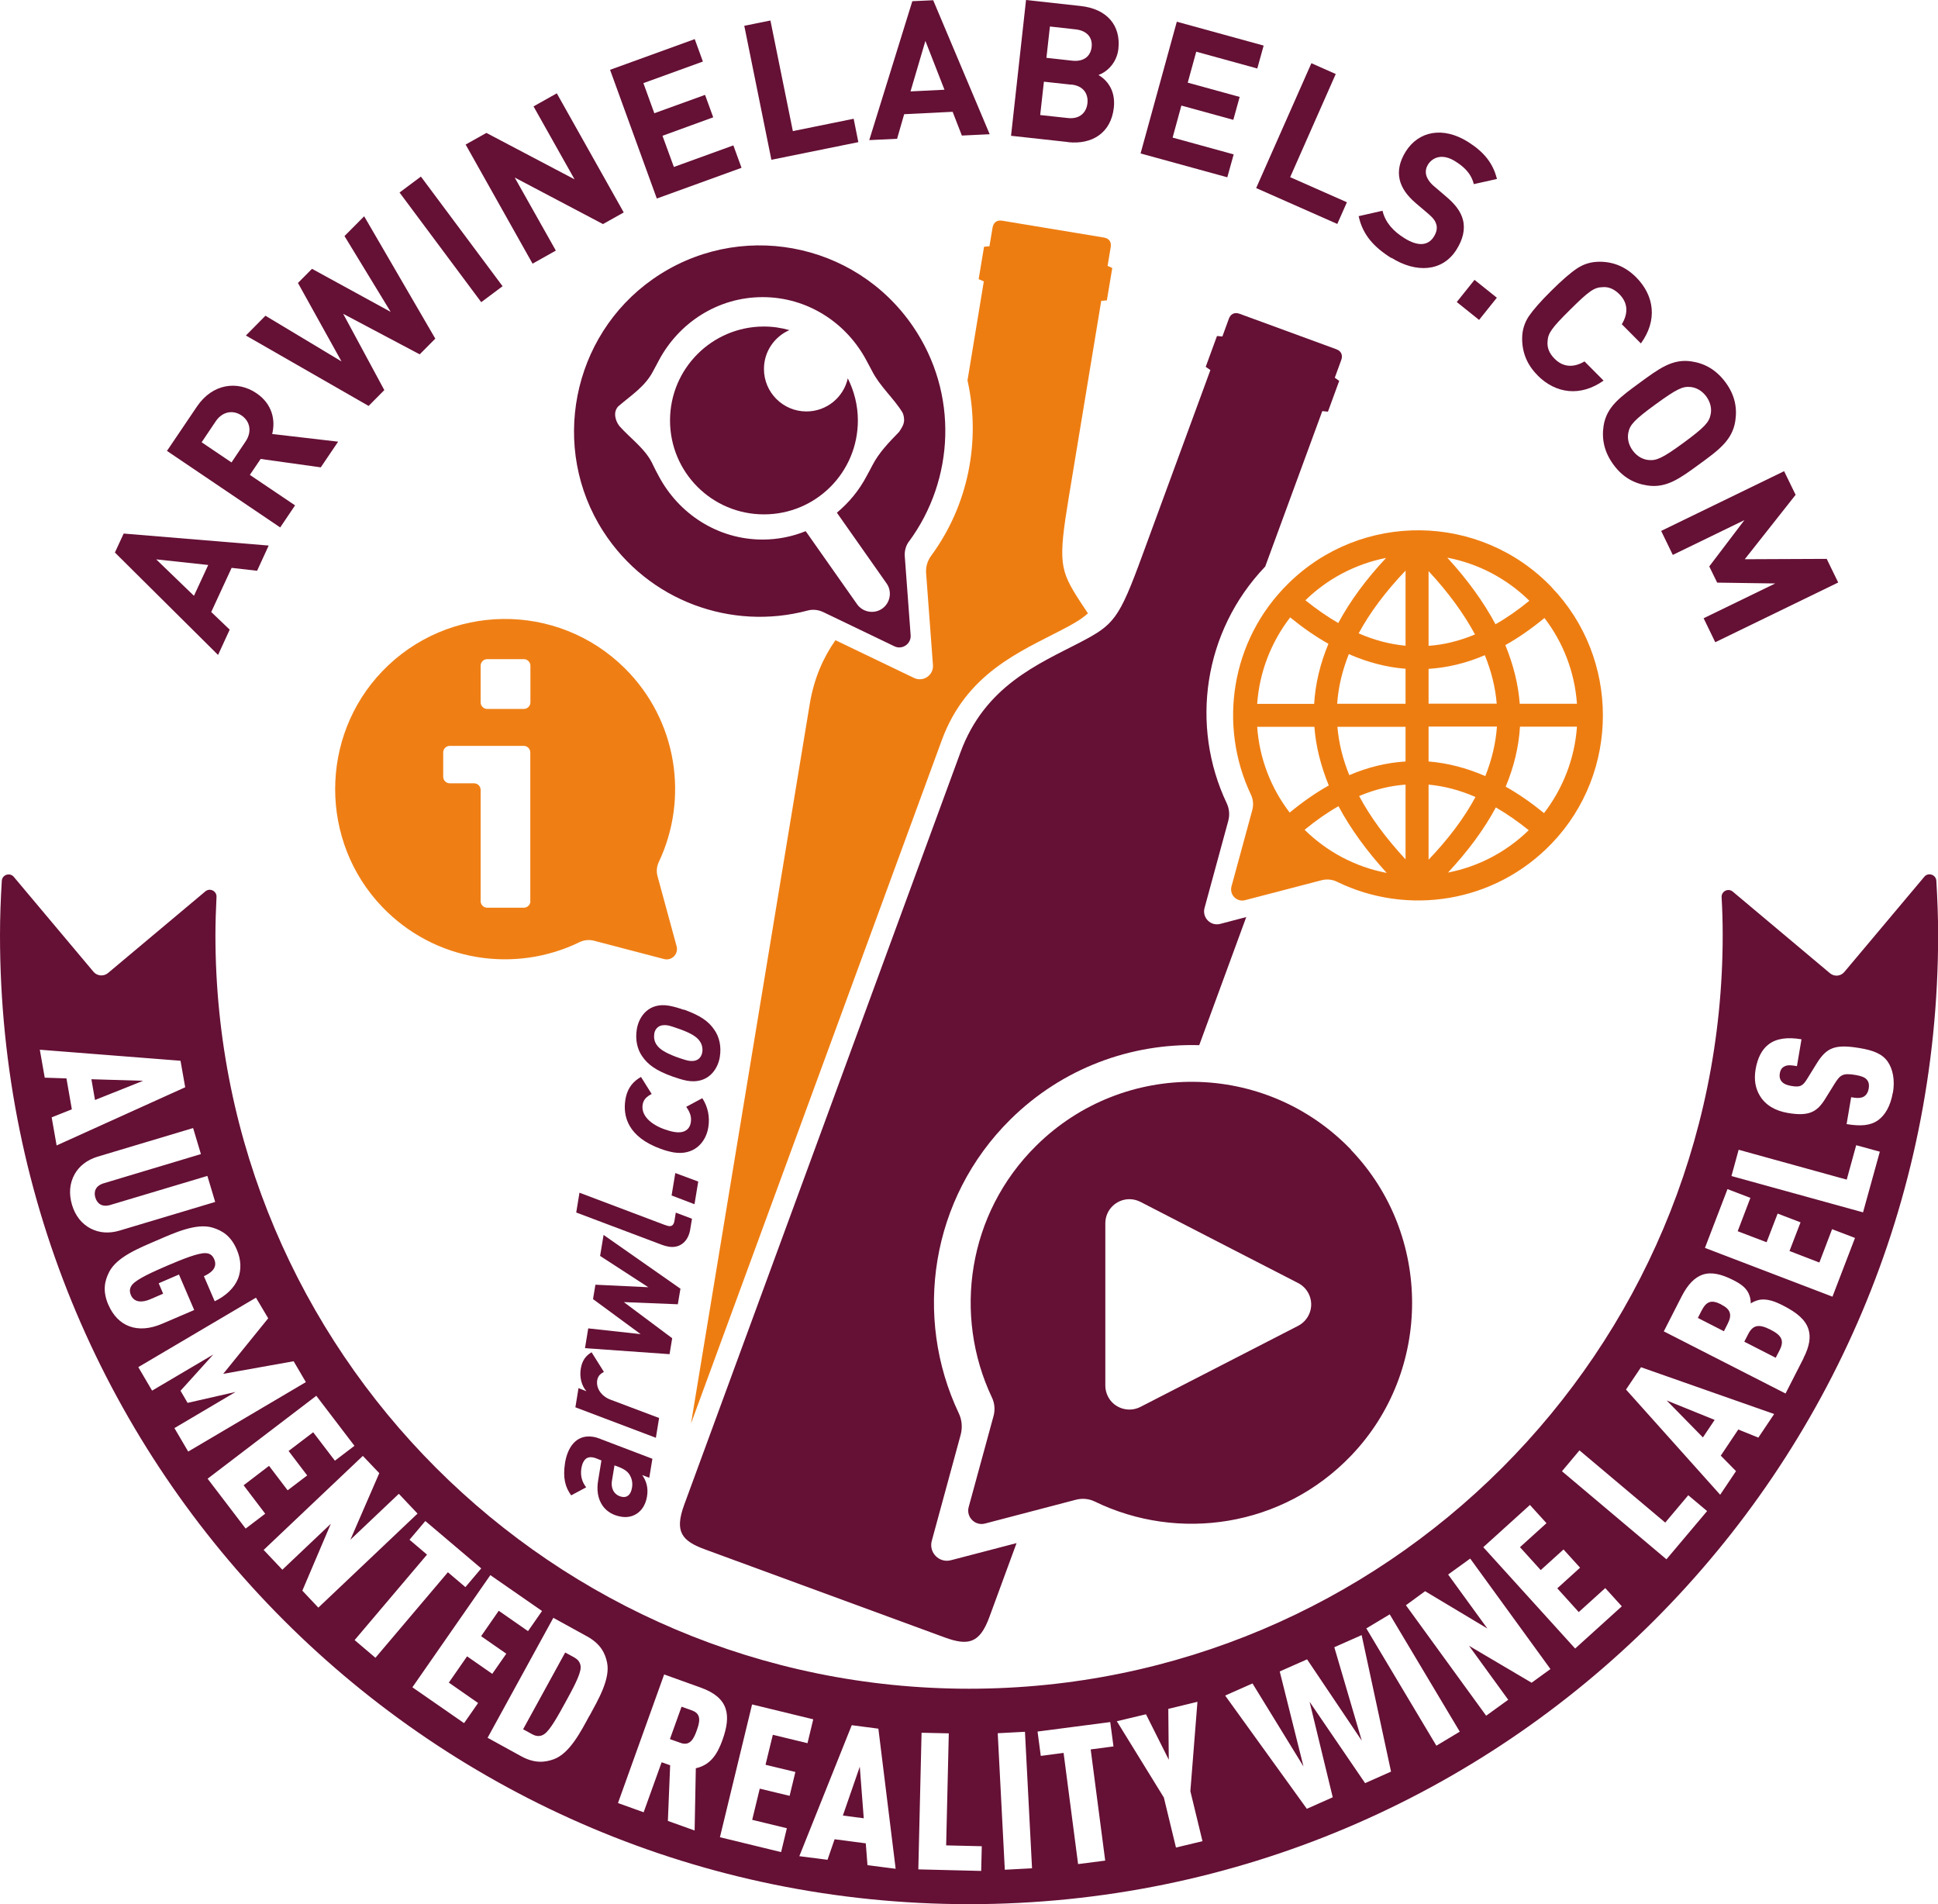 <?xml version="1.0" encoding="UTF-8"?><svg xmlns="http://www.w3.org/2000/svg" viewBox="0 0 161.57 158.75"><defs><style>.d,.e{fill:#ee7d11;}.f{fill:#661035;}.g{fill:#651035;}.e{opacity:.98;}</style></defs><g id="a"><g><path class="g" d="M21.42,47.58l-2.11-.24-1.7,3.68,1.54,1.47-.97,2.11-8.6-8.54,.73-1.58,12.09,1-.97,2.11Zm-8.41-.96l3.16,3.05,1.19-2.57-4.35-.47Z"/><path class="g" d="M26.74,38.96l-5.01-.7-.9,1.33,3.77,2.54-1.24,1.84-9.44-6.38,2.5-3.7c1.3-1.92,3.38-2.18,4.96-1.11,1.33,.9,1.6,2.26,1.31,3.4l5.5,.64-1.44,2.13Zm-8.76-3.83l-1.17,1.74,2.49,1.68,1.17-1.74c.55-.81,.39-1.69-.34-2.18-.73-.49-1.61-.31-2.15,.5Z"/><path class="g" d="M36.3,28.22l-1.31,1.32-6.38-3.38,3.43,6.36-1.31,1.32-10.23-5.87,1.63-1.65,6.34,3.81-3.63-6.54,1.17-1.18,6.56,3.59-3.85-6.32,1.64-1.65,5.93,10.2Z"/><path class="g" d="M40.12,25.19l-6.81-9.14,1.78-1.33,6.81,9.14-1.78,1.33Z"/><path class="g" d="M50.27,18.68l-7.36-3.88,3.43,6.09-1.94,1.09-5.58-9.93,1.73-.97,7.35,3.87-3.42-6.08,1.94-1.09,5.58,9.93-1.73,.97Z"/><path class="g" d="M54.75,16.53l-3.89-10.71,7.06-2.56,.68,1.87-4.96,1.8,.91,2.51,4.23-1.53,.68,1.87-4.23,1.54,.95,2.6,4.96-1.8,.68,1.87-7.06,2.56Z"/><path class="g" d="M64.31,13.32l-2.26-11.17,2.18-.44,1.87,9.22,5.07-1.03,.39,1.95-7.25,1.47Z"/><path class="g" d="M80.19,11.3l-.77-1.98-4.04,.2-.59,2.05-2.32,.11L76.06,.1l1.74-.08,4.71,11.17-2.32,.11Zm-3.04-7.89l-1.24,4.21,2.83-.14-1.59-4.07Z"/><path class="g" d="M89.03,11.84l-4.74-.52,1.25-11.32,4.55,.5c2.21,.24,3.36,1.63,3.15,3.57-.14,1.26-1.06,1.98-1.66,2.18,.65,.39,1.44,1.21,1.28,2.72-.23,2.11-1.81,3.1-3.83,2.88Zm.3-4.78l-2.3-.25-.31,2.78,2.31,.25c1,.11,1.55-.47,1.63-1.24,.08-.76-.32-1.44-1.33-1.55Zm.36-4.61l-2.16-.24-.29,2.61,2.16,.24c.94,.1,1.52-.36,1.61-1.14,.09-.78-.38-1.36-1.32-1.47Z"/><path class="g" d="M95.09,12.79l3.02-10.98,7.24,1.99-.53,1.91-5.09-1.4-.71,2.58,4.33,1.19-.53,1.91-4.33-1.19-.73,2.67,5.09,1.4-.53,1.91-7.24-1.99Z"/><path class="g" d="M104.72,15.69l4.61-10.42,2.03,.9-3.8,8.6,4.73,2.09-.8,1.81-6.76-2.99Z"/><path class="g" d="M115.99,21.51c-1.46-.92-2.38-1.93-2.72-3.49l1.99-.45c.23,.99,.92,1.72,1.82,2.28,1.11,.7,1.97,.66,2.46-.12,.21-.34,.3-.68,.21-1-.08-.3-.24-.53-.64-.88l-1.06-.9c-.75-.64-1.2-1.28-1.36-1.98-.17-.75,0-1.52,.5-2.33,1.08-1.72,3.11-2.12,5.2-.81,1.33,.84,2.08,1.77,2.41,3.09l-1.93,.43c-.24-.97-.92-1.51-1.56-1.91-1-.63-1.84-.38-2.26,.28-.15,.24-.23,.55-.15,.87,.08,.3,.3,.64,.66,.94l1.03,.88c.8,.68,1.2,1.27,1.37,1.9,.21,.81,0,1.66-.54,2.51-1.18,1.87-3.4,1.94-5.42,.67Z"/><path class="g" d="M121.45,25.18l1.48-1.85,1.86,1.49-1.48,1.85-1.86-1.49Z"/><path class="g" d="M128.18,31.28c-.86-.86-1.28-1.88-1.28-3.06,0-.7,.2-1.32,.56-1.86,.37-.54,.99-1.25,1.88-2.13s1.6-1.5,2.15-1.86c.56-.37,1.17-.55,1.87-.55,1.18,0,2.19,.44,3.05,1.3,1.54,1.56,1.77,3.61,.39,5.51l-1.59-1.6c.52-.86,.55-1.74-.2-2.5-.43-.43-.9-.64-1.42-.59-.68,.02-1.11,.31-2.68,1.87-1.57,1.55-1.86,1.98-1.89,2.66-.05,.52,.15,1,.58,1.43,.75,.76,1.64,.74,2.5,.23l1.59,1.6c-1.92,1.36-3.98,1.1-5.51-.44Z"/><path class="g" d="M137.33,40.47c-1.12-.17-2.06-.7-2.82-1.74s-.99-2.11-.82-3.23c.25-1.61,1.42-2.42,3.01-3.59,1.59-1.16,2.72-2.03,4.33-1.78,1.12,.17,2.06,.71,2.83,1.75,.77,1.05,.98,2.1,.81,3.22-.25,1.61-1.41,2.44-3,3.6-1.59,1.16-2.73,2.02-4.34,1.77Zm5.28-5.9c.11-.48,0-1.02-.35-1.51-.36-.49-.85-.76-1.34-.8-.64-.06-1.13,.16-2.9,1.45s-2.13,1.7-2.26,2.33c-.11,.48,0,1.03,.36,1.52,.36,.49,.85,.75,1.33,.79,.64,.06,1.14-.14,2.91-1.44s2.12-1.71,2.25-2.34Z"/><path class="g" d="M142.03,51.54l5.97-2.9-4.84-.07-.66-1.35,2.93-3.86-5.97,2.9-.97-2,10.25-4.98,.96,1.97-4.24,5.37,6.83-.03,.96,1.97-10.25,4.98-.97-2Z"/></g><g><polygon class="g" points="7.92 91.7 11.93 90.1 7.62 89.97 7.92 91.7"/><polygon class="g" points="70.27 151.35 72.01 151.58 71.68 147.28 70.27 151.35"/><polygon class="g" points="142.95 118.37 138.95 116.75 141.97 119.83 142.95 118.37"/><path class="g" d="M143.49,108.74c-.77-.39-1.21-.3-1.63,.52l-.31,.61,2.17,1.11,.31-.61c.41-.8,.22-1.24-.54-1.62Z"/><path class="g" d="M47.91,138.19l-.79-.43-3.51,6.4,.79,.43c.37,.2,.72,.16,.98-.03,.49-.33,1.15-1.54,1.76-2.65,.61-1.11,1.25-2.29,1.27-2.88,.01-.32-.14-.64-.51-.84Z"/><path class="g" d="M57.72,142.6l-.9-.32-.97,2.7,.9,.32c.81,.29,1.12-.43,1.34-1.05,.22-.62,.44-1.36-.38-1.65Z"/><path class="g" d="M147.59,110.84c-.93-.47-1.44-.41-1.84,.37l-.33,.64,2.62,1.34,.33-.64c.41-.81,.15-1.24-.78-1.71Z"/><path class="g" d="M161.43,73.42c-.03-.51-.68-.72-1-.33l-6.67,7.94c-.3,.36-.84,.41-1.2,.1l-8.1-6.8c-.38-.32-.96-.03-.93,.47,.06,1.04,.09,2.09,.09,3.15,0,34.7-28.13,62.83-62.83,62.83s-62.83-28.13-62.83-62.83c0-1.06,.04-2.12,.09-3.17,.03-.5-.55-.79-.93-.47l-8.12,6.81c-.36,.3-.9,.25-1.2-.1l-6.65-7.92c-.33-.39-.97-.18-1,.33-.09,1.5-.15,3-.15,4.52,0,44.62,36.17,80.79,80.79,80.79s80.79-36.17,80.79-80.79c0-1.53-.06-3.04-.15-4.54ZM4.3,93.15l1.69-.67-.45-2.58-1.81-.06-.41-2.33,11.73,.92,.39,2.21-10.72,4.85-.41-2.33Zm3.28,9.28c-.77-.4-1.31-1.08-1.58-2s-.2-1.78,.22-2.54c.38-.68,1.03-1.19,1.9-1.46l7.98-2.39,.65,2.17-8.09,2.43c-.71,.21-.86,.71-.71,1.2,.15,.49,.55,.82,1.25,.61l8.09-2.42,.65,2.17-7.98,2.39c-.87,.26-1.7,.19-2.39-.17Zm1.45,6.34c-.5-1.18-.3-2,.07-2.73,.64-1.27,2.56-2.02,3.97-2.63s3.29-1.48,4.65-1.07c.78,.24,1.52,.66,2.02,1.83,.38,.88,.38,1.7,.11,2.41-.32,.8-1.02,1.45-1.95,1.9l-.9-2.09c.43-.2,1.2-.62,.86-1.41-.16-.38-.42-.5-.71-.51-.59-.04-1.92,.49-3.18,1.03s-2.56,1.13-2.94,1.59c-.18,.22-.28,.49-.12,.87,.3,.69,1.03,.6,1.6,.36l1.09-.47-.37-.87,1.69-.73,1.27,2.96-2.66,1.14c-2.09,.9-3.73,.21-4.5-1.59Zm5.5,10.29l5.11-3.02-4,.91-.59-1.01,2.73-3.02-5.1,3.01-1.15-1.96,9.81-5.79,1.02,1.72-3.75,4.63,5.87-1.05,1.02,1.74-9.81,5.79-1.15-1.96Zm2.78,4.21l9.06-6.91,3.18,4.17-1.63,1.24-1.81-2.37-2.05,1.56,1.55,2.04-1.63,1.24-1.55-2.04-2.12,1.62,1.8,2.37-1.63,1.24-3.18-4.17Zm7.89,9.35l2.38-5.59-4.04,3.83-1.56-1.65,8.27-7.84,1.37,1.44-2.41,5.55,4.04-3.83,1.56,1.65-8.27,7.84-1.33-1.41Zm4.36,4.11l6.04-7.13-1.46-1.24,1.32-1.56,4.66,3.95-1.32,1.56-1.46-1.24-6.04,7.13-1.73-1.47Zm9.13,6.92l-4.31-2.99,6.5-9.35,4.31,2.99-1.17,1.68-2.44-1.7-1.47,2.12,2.1,1.46-1.17,1.68-2.1-1.46-1.52,2.19,2.44,1.7-1.17,1.68Zm10.45-.62c-.71,1.31-1.64,3.13-2.95,3.62-.73,.27-1.6,.38-2.72-.23l-2.82-1.55,5.48-10,2.82,1.55c1.12,.62,1.5,1.4,1.66,2.17,.29,1.37-.75,3.13-1.46,4.44Zm8.87,4.37l-.1,5.2-2.23-.8,.19-4.64-.71-.25-1.5,4.17-2.14-.77,3.85-10.72,3.06,1.1c2.33,.84,2.54,2.29,1.81,4.34-.41,1.14-.96,2.1-2.23,2.38Zm7.82,2.31l-2.49-.6-.63,2.6,2.89,.7-.48,1.99-5.1-1.24,2.68-11.07,5.1,1.24-.48,1.99-2.89-.7-.61,2.5,2.49,.6-.48,1.99Zm6.49,5.77l-.14-1.81-2.6-.34-.59,1.71-2.35-.3,4.37-10.92,2.22,.29,1.44,11.68-2.35-.3Zm9.49,.49l-5.25-.13,.27-11.39,2.27,.05-.22,9.34,2.97,.07-.05,2.05Zm1.96-.1l-.59-11.38,2.27-.12,.59,11.38-2.27,.12Zm8.36-.76l-2.25,.29-1.21-9.27-1.9,.25-.27-2.03,6.06-.79,.27,2.03-1.9,.25,1.21,9.27Zm5.91-1.09l-1.01-4.17-3.92-6.36,2.43-.58,1.9,3.79-.04-4.24,2.43-.59-.59,7.45,1.01,4.17-2.21,.53Zm15.76-5.38l-4.62-6.77,1.93,7.96-2.16,.96-6.81-9.44,2.28-1.01,4.25,6.92-1.98-7.92,2.28-1.01,4.56,6.78-2.29-7.79,2.28-1.01,2.45,11.38-2.16,.96Zm5.95-3.11l-5.84-9.78,1.95-1.17,5.84,9.78-1.95,1.17Zm7.94-5.25l-5.22-3.08,3.27,4.5-1.84,1.33-6.69-9.21,1.6-1.17,5.19,3.11-3.27-4.5,1.84-1.33,6.69,9.21-1.57,1.14Zm3.62-2.86l-7.65-8.44,3.89-3.52,1.38,1.52-2.21,2,1.73,1.91,1.9-1.72,1.38,1.52-1.9,1.72,1.79,1.98,2.21-2,1.38,1.52-3.89,3.52Zm7.62-7.43l-8.71-7.34,1.46-1.74,7.15,6.02,1.92-2.28,1.57,1.32-3.38,4.01Zm7.67-10.14l-1.68-.68-1.46,2.18,1.27,1.29-1.32,1.97-7.85-8.77,1.25-1.86,11.1,3.9-1.32,1.97Zm3.76-6.62l-1.5,2.94-10.15-5.18,1.5-2.94c.52-1.01,1.09-1.56,1.74-1.79,.72-.24,1.55-.05,2.52,.44,.66,.33,1.18,.68,1.39,1.32,.06,.19,.1,.39,.1,.64,.19-.13,.4-.21,.59-.27,.77-.2,1.54,.16,2.11,.45,1.1,.56,1.84,1.15,2.1,1.94,.22,.65,.11,1.44-.41,2.45Zm2.42-5.13l-10.64-4.07,1.88-4.9,1.91,.73-1.06,2.78,2.41,.92,.92-2.39,1.91,.73-.92,2.39,2.49,.96,1.06-2.78,1.91,.73-1.88,4.9Zm2.55-7.03l-10.98-3.03,.6-2.19,9.01,2.49,.79-2.87,1.97,.54-1.4,5.06Zm2.47-9.97c-.19,1.1-.64,1.87-1.23,2.29-.65,.46-1.47,.51-2.62,.32l.38-2.24c.46,.08,.79,.1,1.07-.06,.16-.1,.33-.3,.39-.65,.06-.35,0-.58-.16-.76-.16-.19-.45-.3-.91-.38-1.07-.18-1.29-.04-1.76,.71l-.82,1.32c-.67,1.06-1.34,1.43-3.1,1.13-1.04-.18-1.85-.65-2.32-1.43-.37-.61-.5-1.33-.36-2.19,.17-.99,.54-1.68,1.08-2.09,.67-.52,1.61-.62,2.75-.43l-.38,2.24c-.39-.07-.76-.13-1.04,.02-.2,.1-.34,.27-.39,.6-.05,.32,.04,.54,.19,.7,.17,.17,.39,.26,.77,.33,.71,.12,.94,.03,1.31-.57l.81-1.31c.82-1.32,1.52-1.62,3.56-1.28,1.14,.19,1.9,.47,2.37,1.15,.4,.59,.61,1.5,.42,2.59Z"/></g></g><g id="b"><g id="c"/><path class="e" d="M54.82,73.05c-.11-.39-.07-.82,.1-1.18,2.51-5.29,1.56-11.81-2.84-16.17-5.62-5.56-14.71-5.46-20.21,.26-5.23,5.45-5.24,14.18-.01,19.64,4.4,4.59,11.09,5.56,16.46,2.94,.37-.18,.79-.22,1.19-.12l5.85,1.53c.64,.17,1.22-.42,1.05-1.06l-1.59-5.84Zm-10.6,2.07c0,.3-.24,.55-.55,.55h-3.05c-.3,0-.55-.24-.55-.55v-9.27c0-.3-.24-.55-.55-.55h-2.02c-.3,0-.55-.24-.55-.55v-2.02c0-.3,.24-.55,.55-.55h6.16c.3,0,.55,.24,.55,.55v12.37Zm0-16.57c0,.3-.24,.55-.55,.55h-3.05c-.3,0-.55-.24-.55-.55v-3.05c0-.3,.24-.55,.55-.55h3.05c.3,0,.55,.24,.55,.55v3.05Z"/><path class="g" d="M79.27,130.07c-.97,.25-1.85-.64-1.59-1.61l2.41-8.85c.16-.6,.11-1.24-.16-1.8-3.8-8.02-2.36-17.9,4.31-24.49,4.35-4.3,10.07-6.35,15.74-6.19,1.56-4.26,2.93-7.98,3.92-10.68l-2.17,.57c-.8,.21-1.52-.52-1.31-1.32l1.98-7.27c.13-.49,.09-1.01-.13-1.47-3.05-6.44-1.96-14.32,3.21-19.73,2.04-5.56,4.76-12.96,4.76-12.96l.47,.05,.94-2.57-.37-.26s.38-1.05,.54-1.48c.12-.33,.07-.72-.42-.9l-8.05-2.95c-.49-.18-.78,.08-.9,.41-.16,.44-.54,1.48-.54,1.48l-.45-.04-.94,2.57,.39,.27s-3.67,10-5.69,15.49c-1.94,5.3-2.36,5.74-5.17,7.21-3.46,1.8-7.94,3.62-9.98,9.18-1.45,3.94-22.21,60.51-23.03,62.72-.81,2.22-.23,3,1.75,3.72l19.96,7.33c1.97,.72,2.93,.51,3.74-1.71,.15-.41,.99-2.69,2.26-6.15l-5.48,1.43Z"/><path class="g" d="M112.64,95.85c-7.14-7.43-18.95-7.56-26.25-.34-5.72,5.65-6.95,14.12-3.69,21,.23,.48,.27,1.03,.13,1.54l-2.07,7.58c-.23,.83,.53,1.6,1.36,1.38l7.6-1.99c.52-.13,1.06-.08,1.54,.15,6.98,3.4,15.67,2.14,21.38-3.82,6.79-7.08,6.78-18.42-.02-25.5Zm-3.55,13.81c-.19,.37-.5,.68-.87,.87l-6.28,3.23-6.87,3.53c-.99,.5-2.2,.11-2.7-.87-.14-.28-.22-.59-.22-.9v-13.54c0-1.11,.9-2.01,2.01-2.01,.32,0,.63,.08,.91,.22l6.87,3.54,6.28,3.23c.99,.51,1.38,1.72,.87,2.7Z"/><path class="d" d="M92.34,22.16l.26-1.56c.06-.35-.06-.72-.58-.8l-8.46-1.4c-.52-.09-.75,.23-.81,.57-.08,.46-.26,1.56-.26,1.56l-.45,.04-.45,2.7,.43,.19s-.64,3.9-1.36,8.25c1.13,5.07,.06,10.42-3.03,14.62-.31,.42-.46,.93-.42,1.45l.57,7.67c.06,.84-.81,1.43-1.57,1.07l-6.56-3.15c-1,1.43-1.78,3.15-2.14,5.31-.56,3.41-7.32,44.36-9.9,59.99,5.49-14.94,19.72-53.73,20.91-56.97,2.04-5.56,6.53-7.38,9.98-9.18,.97-.5,1.65-.89,2.2-1.39-.21-.32-.42-.64-.63-.95-1.73-2.67-1.87-3.26-.95-8.82,.95-5.77,2.69-16.28,2.69-16.28l.47-.04,.45-2.7-.41-.18Z"/><g><path class="f" d="M50.06,119.96l4.33,1.65-.26,1.58-.59-.22c.32,.45,.53,1.03,.4,1.79-.2,1.21-1.1,1.86-2.15,1.68-.68-.11-1.2-.43-1.54-.9-.42-.6-.52-1.34-.38-2.14l.27-1.65-.4-.16c-.12-.05-.22-.08-.35-.1-.47-.08-.8,.21-.92,.9-.11,.68,.08,1.19,.4,1.6l-1.25,.67c-.48-.65-.72-1.43-.51-2.73,.19-1.16,.86-2.39,2.34-2.15,.19,.03,.42,.1,.6,.17Zm.96,3.47c-.12,.75,.26,1.26,.87,1.36,.39,.06,.7-.17,.8-.77,.08-.45-.04-.85-.25-1.15-.18-.25-.48-.43-.81-.56l-.4-.15-.21,1.27Z"/><path class="f" d="M50.34,114.37c-.17,.1-.48,.26-.55,.69-.11,.65,.33,1.33,1.1,1.62l4.06,1.53-.27,1.65-6.71-2.54,.26-1.6,.66,.26c-.4-.46-.59-1.16-.47-1.88,.11-.67,.4-1.07,.9-1.37l1.03,1.64Z"/><path class="f" d="M56.73,107.42l-.22,1.31-4.5-.18,4.03,3.01-.22,1.33-7.05-.5,.27-1.65,4.37,.48-3.97-2.92,.2-1.2,4.41,.21-4.02-2.61,.29-1.75,6.39,4.47Z"/><path class="f" d="M55.46,102.12c.11,.05,.18,.07,.29,.09,.25,.04,.42-.08,.48-.44l.11-.68,1.35,.51-.15,.91c-.16,.96-.83,1.57-1.78,1.42-.21-.04-.38-.08-.56-.15l-7.16-2.7,.27-1.65,7.15,2.7Z"/><path class="f" d="M58.21,98.51l-.31,1.88-1.91-.73,.31-1.87,1.91,.71Z"/><path class="f" d="M54.31,91.21c-.4,.21-.66,.45-.73,.86-.06,.36,.02,.71,.28,1.06,.31,.42,.87,.77,1.5,1,.3,.1,.56,.19,.88,.24,.73,.12,1.24-.15,1.35-.79,.08-.47-.06-.86-.38-1.31l1.34-.72c.45,.68,.65,1.54,.5,2.44-.22,1.32-1.25,2.35-2.89,2.08-.33-.06-.71-.16-1.06-.29-2.74-.99-3.19-2.71-2.96-4.12,.17-1.01,.7-1.55,1.3-1.88l.89,1.42Z"/><path class="f" d="M57.01,84.16c1.38,.5,2.07,.98,2.55,1.7,.42,.6,.59,1.4,.45,2.26-.17,1.05-1,2.26-2.7,1.98-.43-.07-.92-.25-1.23-.35-1.38-.5-2.05-.98-2.54-1.69-.42-.6-.59-1.4-.45-2.26,.17-1.05,.99-2.25,2.68-1.96,.43,.07,.92,.23,1.23,.34Zm-2.46,2.03c-.06,.33,.02,.67,.2,.92,.27,.39,.77,.67,1.6,.99,.61,.22,.91,.3,1.07,.33,.67,.11,1.05-.21,1.13-.72,.05-.33-.03-.66-.21-.91-.26-.39-.78-.68-1.62-.99-.61-.22-.89-.3-1.05-.33-.67-.11-1.04,.2-1.13,.7Z"/></g><path class="g" d="M75.79,45.13c3.79-5.15,4.14-12.33,.33-17.91-4.86-7.13-14.62-8.92-21.71-3.94-6.75,4.75-8.58,14.1-4.11,21.03,3.76,5.83,10.72,8.27,17.02,6.59,.43-.12,.89-.07,1.3,.12l5.95,2.86c.65,.31,1.4-.2,1.35-.92l-.49-6.59c-.03-.45,.09-.89,.36-1.25Zm-.81-9.15c-.89,.92-1.7,1.74-2.26,2.83-.16,.3-.31,.6-.47,.88-.62,1.18-1.47,2.21-2.48,3.05l4.14,5.89c.48,.67,.32,1.62-.35,2.1s-1.62,.32-2.1-.35l-4.29-6.1c-1.11,.45-2.32,.7-3.59,.7-3.74,0-6.99-2.14-8.66-5.29-.16-.29-.31-.58-.46-.89-.59-1.35-1.84-2.18-2.82-3.28-.36-.46-.54-1.19-.09-1.65,1.07-.92,2.24-1.65,2.9-2.93,.17-.3,.31-.59,.47-.88,1.67-3.15,4.92-5.29,8.66-5.29s6.99,2.14,8.66,5.29c.16,.29,.31,.58,.47,.88,.65,1.28,1.82,2.28,2.53,3.45,.08,.17,.12,.35,.13,.52,.05,.42-.21,.78-.39,1.06Z"/><path class="g" d="M70.68,31.54c-.35,1.58-1.76,2.76-3.45,2.76-1.95,0-3.54-1.58-3.54-3.54,0-1.45,.87-2.69,2.12-3.24-.67-.19-1.38-.3-2.12-.3-4.32,0-7.83,3.5-7.83,7.83s3.5,7.83,7.83,7.83,7.83-3.5,7.83-7.83c0-1.26-.31-2.45-.84-3.51Z"/><path class="d" d="M104.81,60.59h4.77c.12,1.62,.53,3.25,1.2,4.89-1.09,.61-2.18,1.37-3.26,2.26-1.54-2.01-2.52-4.47-2.71-7.15Zm24.55-11.64c-5.98-6.22-15.87-6.33-21.98-.28-4.79,4.73-5.82,11.82-3.09,17.58,.19,.4,.23,.86,.11,1.29l-1.73,6.35c-.19,.7,.44,1.34,1.14,1.15l6.37-1.66c.43-.11,.89-.07,1.29,.13,5.84,2.85,13.12,1.79,17.9-3.2,5.69-5.93,5.68-15.43-.01-21.35Zm-13.8-2.44c-1.68,1.79-3.01,3.61-3.99,5.43-.91-.53-1.82-1.16-2.74-1.9,1.82-1.77,4.14-3.02,6.73-3.53Zm-8,4.96c1.06,.86,2.12,1.6,3.19,2.2-.69,1.66-1.09,3.33-1.19,5.01h-4.75c.19-2.7,1.19-5.18,2.75-7.21Zm1.21,17.7c.94-.77,1.88-1.43,2.82-1.96,.99,1.85,2.33,3.71,4.02,5.56-2.64-.5-5-1.78-6.84-3.59Zm8.41,2.47c-1.64-1.77-2.94-3.53-3.87-5.28,1.29-.54,2.58-.86,3.87-.95v6.23Zm0-8.16c-1.57,.1-3.13,.47-4.69,1.14-.55-1.35-.88-2.7-.99-4.03h5.68v2.9Zm0-4.81h-5.7c.09-1.37,.42-2.75,.97-4.14,1.58,.69,3.16,1.1,4.73,1.22v2.91Zm0-4.84c-1.3-.12-2.6-.46-3.91-1.03,.94-1.74,2.25-3.49,3.91-5.23v6.26Zm14.29,4.84h-4.77c-.12-1.62-.53-3.25-1.2-4.89,1.09-.61,2.18-1.37,3.26-2.26,1.54,2.01,2.52,4.47,2.71,7.15Zm-3.97-8.59c-.94,.77-1.88,1.43-2.82,1.96-.99-1.85-2.33-3.71-4.02-5.55,2.63,.5,5,1.78,6.84,3.59Zm-8.4-2.47c1.64,1.77,2.93,3.53,3.87,5.28-1.29,.54-2.58,.86-3.87,.95v-6.23Zm0,8.15c1.57-.1,3.13-.47,4.69-1.14,.55,1.36,.88,2.7,.99,4.04h-5.68v-2.9Zm0,4.81h5.7c-.1,1.37-.42,2.75-.97,4.13-1.58-.69-3.16-1.09-4.73-1.22v-2.91Zm0,4.84c1.3,.12,2.6,.46,3.91,1.03-.94,1.75-2.25,3.49-3.91,5.23v-6.26Zm1.62,7.33c1.68-1.8,3.01-3.61,3.99-5.43,.91,.53,1.82,1.16,2.74,1.9-1.82,1.77-4.14,3.03-6.73,3.53Zm8-4.96c-1.06-.86-2.12-1.6-3.19-2.2,.69-1.66,1.09-3.33,1.19-5h4.75c-.19,2.7-1.19,5.18-2.75,7.21Z"/></g></svg>